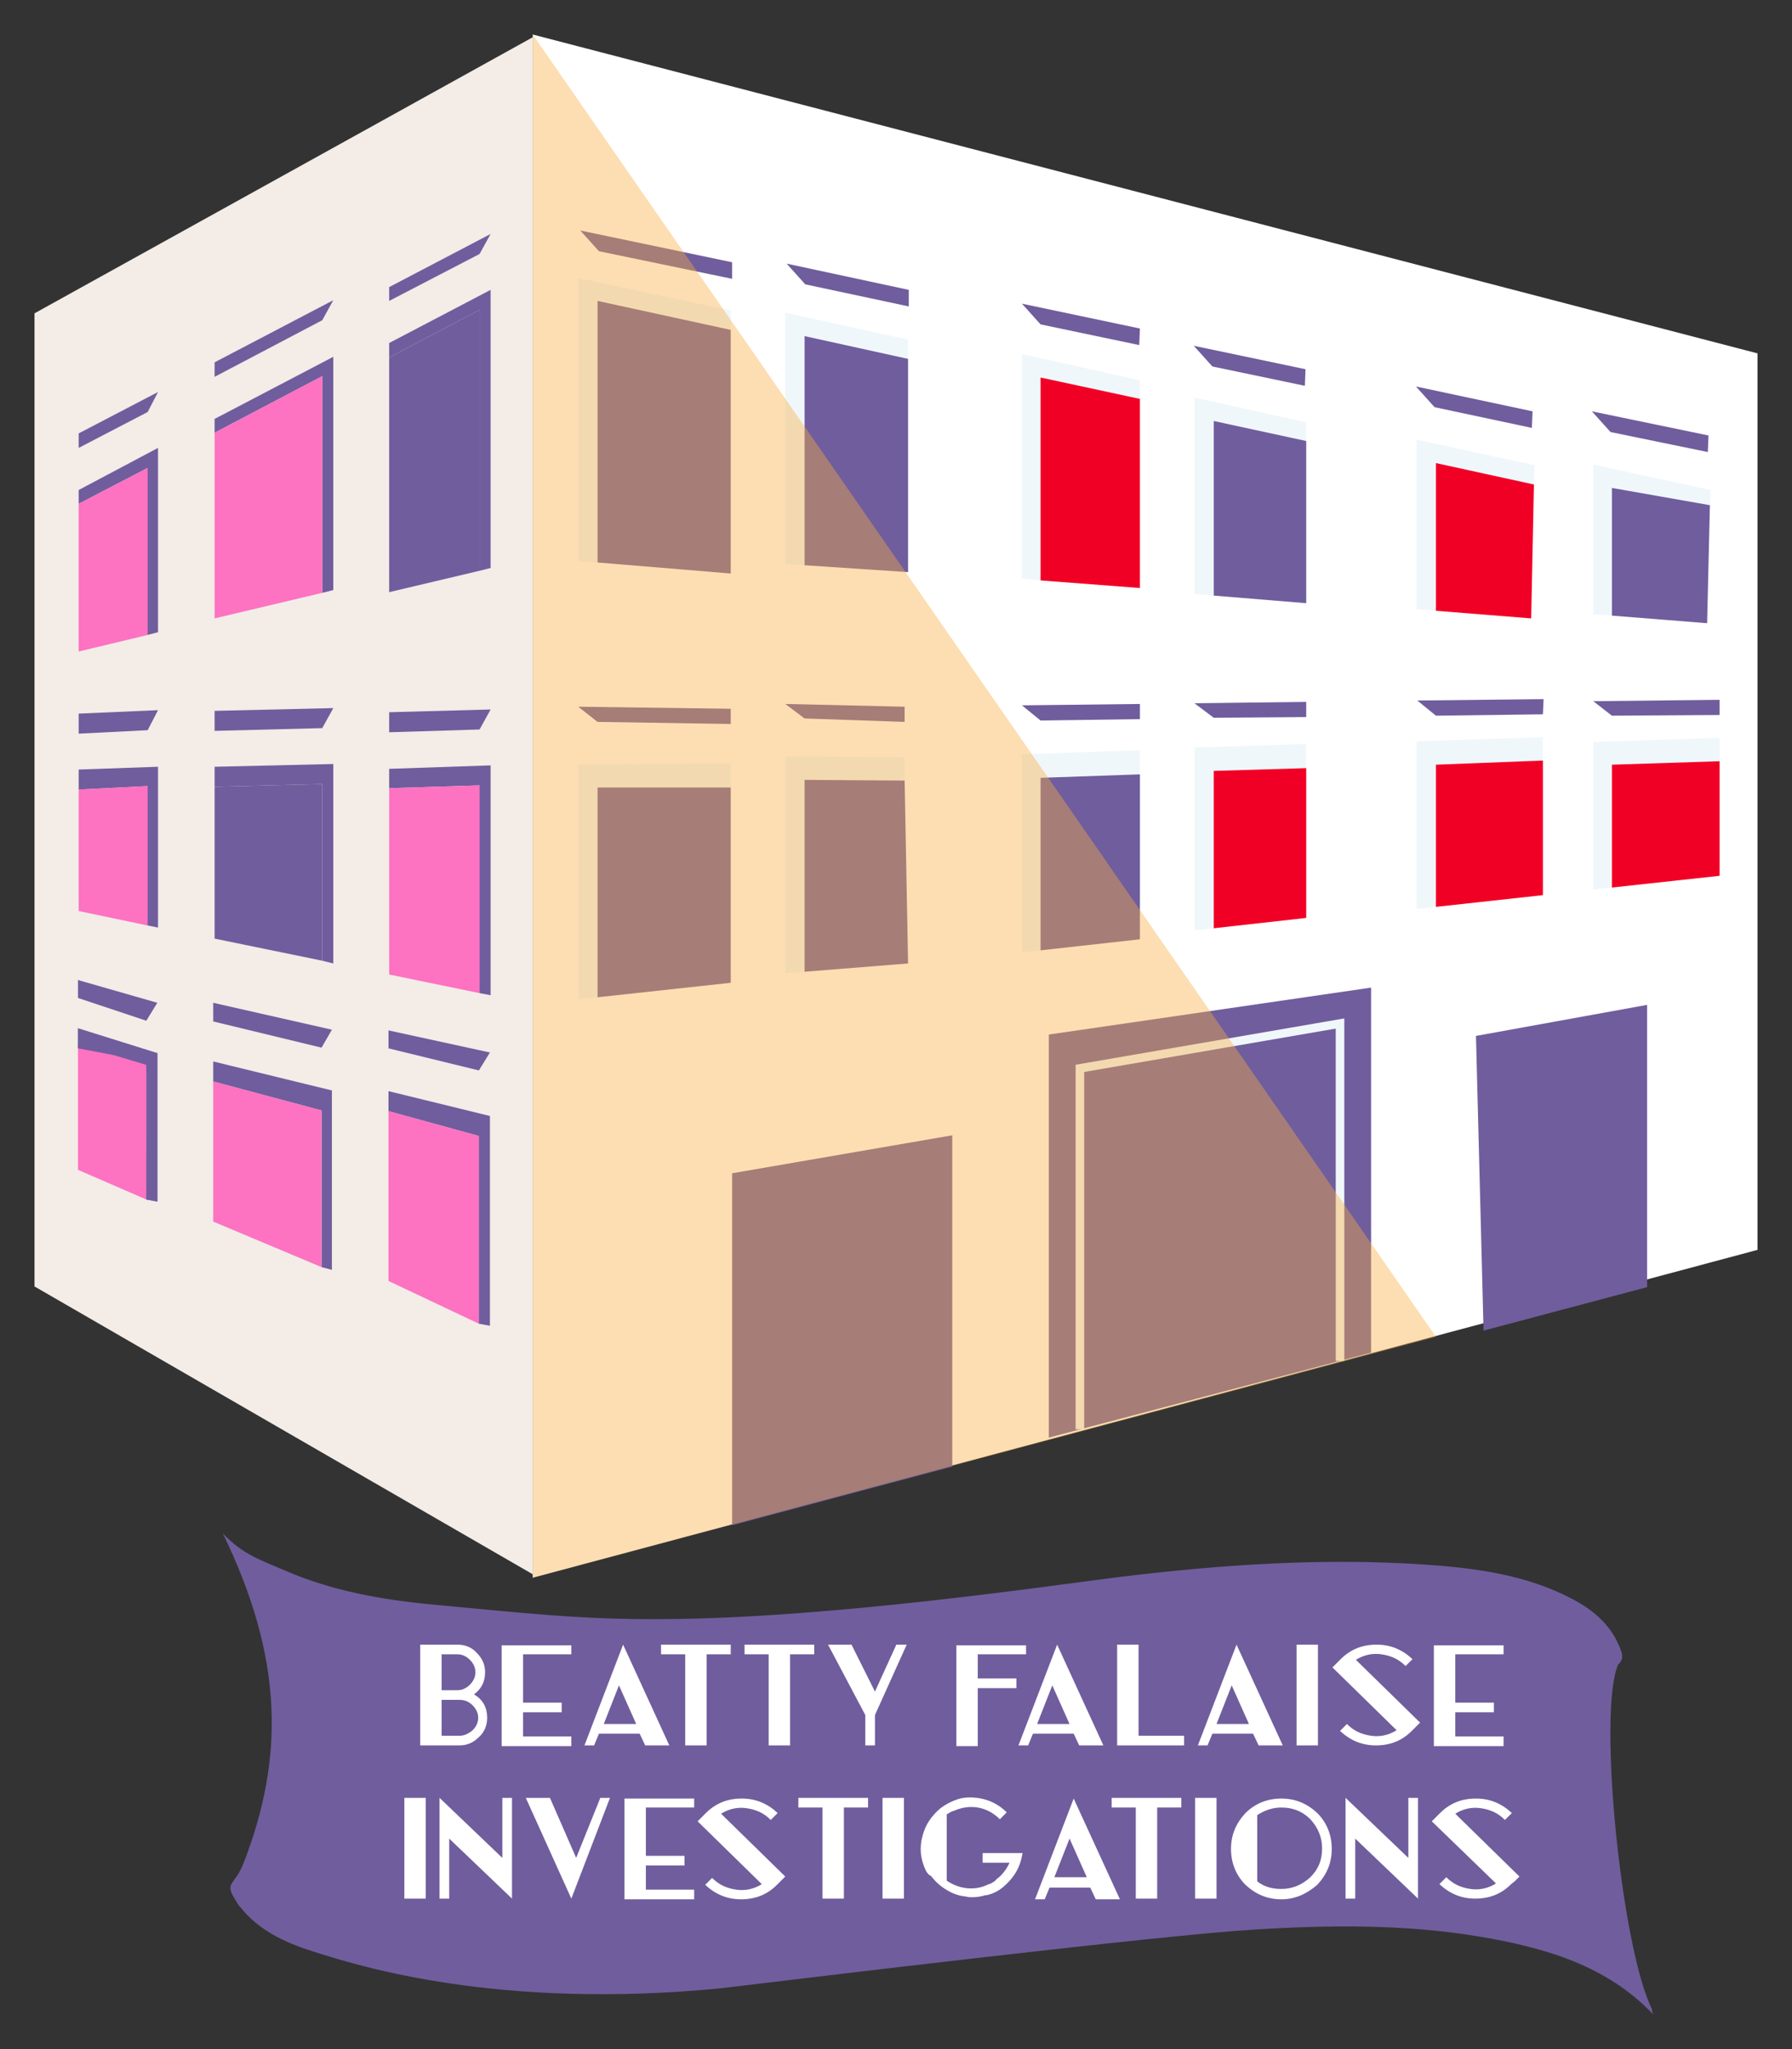 <?xml version="1.0" encoding="UTF-8"?> <!-- Generator: Adobe Illustrator 19.0.0, SVG Export Plug-In . SVG Version: 6.00 Build 0) --> <svg xmlns="http://www.w3.org/2000/svg" xmlns:xlink="http://www.w3.org/1999/xlink" version="1.1" id="Layer_1" x="0px" y="0px" viewBox="0 0 259.7 296.9" style="enable-background:new 0 0 259.7 296.9;" xml:space="preserve"><rect x="0" y="0" width="259.7" height="296.9" fill="#333333" stroke="none"/> <style type="text/css"> .st0{fill-rule:evenodd;clip-rule:evenodd;fill:#705D9D;} .st1{fill:#F3ECE7;} .st2{fill:#FFFFFF;} .st3{fill:#705D9D;} .st4{fill:none;} .st5{fill:#F0F7FB;} .st6{fill:#F10025;} .st7{fill:#FD72C1;} .st8{fill:none;stroke:#F0F7FB;stroke-width:1.242;stroke-miterlimit:10;} .st9{opacity:0.4;fill:#F9AE40;} </style> <g> <path id="XMLID_120_" class="st0" d="M239.6,291.9c-6.7-7.1-15.7-9.7-25.2-11.3c-10.8-1.8-21.8-1.7-32.8-1 c-13.4,0.8-63.9,6.9-77.2,8.5c-32,3.1-52.1-3.1-59.2-5.4c-4.1-1.3-7.8-3.1-10.4-6.4c-0.2-0.2-0.4-0.5-0.5-0.7 c-2-3.1-0.3-2.1,1.1-5.9c5.7-14.9,5.8-29.2-3.1-47.5c2.9,3,5.1,3.7,9.1,5.4c6.7,2.9,13.9,4.2,21.4,4.9c12,1.1,21.1,2.2,33.2,2.1 c24.4-0.1,56.5-4.9,66.2-6.1c14.7-1.8,29.5-2.8,44.3-1.8c7.4,0.5,14.7,1.5,21.2,4.9c3.5,1.8,6.1,4.2,7.3,7.8 c0.2,0.8,0.1,1.2-0.5,1.8c-3,6.9,0.5,41.1,4.9,49.9C239.4,291.3,239.4,291.4,239.6,291.9z"></path> <g> <polygon id="XMLID_119_" class="st1" points="5,45.4 77.2,5.4 77.2,228.1 5,186.4 "></polygon> <polygon id="XMLID_118_" class="st2" points="77.2,5 254.7,51.2 254.7,181.1 77.2,228.6 "></polygon> <polygon id="XMLID_117_" class="st3" points="198.7,196 152,208.3 152,149.9 198.7,143.1 "></polygon> <polygon id="XMLID_116_" class="st3" points="138,212.5 106.1,221 106.1,170 138,164.5 "></polygon> <polygon id="XMLID_115_" class="st3" points="238.7,186.5 215,192.8 213.9,150.1 238.7,145.6 "></polygon> <g> <polygon id="XMLID_114_" class="st4" points="116.6,81.9 116.6,81.9 113.8,81.7 "></polygon> <polygon id="XMLID_113_" class="st3" points="31.1,114 46.7,113.6 46.7,139.2 48.3,139.6 48.3,110.7 31.1,111.1 "></polygon> <polygon id="XMLID_112_" class="st3" points="11.4,114.4 21.4,113.9 21.4,134.1 22.9,134.4 22.9,111.1 11.4,111.5 "></polygon> <polygon id="XMLID_111_" class="st3" points="56.4,114.2 69.5,113.8 69.5,143.9 71.1,144.2 71.1,110.9 56.4,111.4 "></polygon> <polygon id="XMLID_110_" class="st3" points="31.1,62.7 46.7,54.5 46.7,85.9 48.3,85.5 48.3,51.7 31.1,60.7 "></polygon> <polygon id="XMLID_109_" class="st3" points="11.4,73 21.4,67.8 21.4,92 22.9,91.6 22.9,64.9 11.4,71 "></polygon> <polygon id="XMLID_108_" class="st3" points="56.4,51.8 69.5,44.9 69.5,82.7 71.1,82.3 71.1,42 56.4,49.7 "></polygon> <polygon id="XMLID_107_" class="st5" points="205.3,107.4 205.3,131.7 208.1,131.4 208.1,110.8 223.6,110.2 223.6,106.8 "></polygon> <polygon id="XMLID_106_" class="st5" points="173.1,134.8 175.9,134.5 175.9,111.7 189.3,111.3 189.3,107.8 173.1,108.3 "></polygon> <polygon id="XMLID_105_" class="st5" points="148.1,138 150.8,137.7 150.8,112.7 165.2,112.2 165.2,108.7 148.1,109.3 "></polygon> <polygon id="XMLID_104_" class="st5" points="131.1,113.1 131.1,109.7 113.8,109.6 113.8,141 116.6,140.8 116.6,113 "></polygon> <polygon id="XMLID_103_" class="st5" points="83.8,144.8 86.6,144.5 86.6,114.1 105.9,114.1 105.9,110.6 83.8,110.8 "></polygon> <polygon id="XMLID_102_" class="st5" points="208.1,67.1 222.3,70.2 222.4,67.4 205.3,63.7 205.3,88.3 208.1,88.5 "></polygon> <polygon id="XMLID_101_" class="st5" points="83.8,81.3 86.6,81.5 86.6,43.6 105.9,47.8 105.9,45 83.8,40.3 "></polygon> <polygon id="XMLID_100_" class="st5" points="113.8,81.7 116.6,81.9 116.6,48.7 131.6,52 131.6,49.2 113.8,45.3 "></polygon> <polygon id="XMLID_99_" class="st5" points="148.1,83.8 150.8,84.1 150.8,54.7 165.2,57.8 165.2,55.1 148.1,51.3 "></polygon> <polygon id="XMLID_98_" class="st5" points="173.1,86.1 175.9,86.3 175.9,61 189.3,63.9 189.3,61.2 173.1,57.6 "></polygon> <polygon id="XMLID_97_" class="st6" points="208.1,131.4 223.6,129.7 223.6,110.2 208.1,110.8 "></polygon> <polygon id="XMLID_96_" class="st6" points="175.9,134.5 189.3,133 189.3,111.3 175.9,111.7 "></polygon> <polygon id="XMLID_95_" class="st3" points="150.8,137.7 165.2,136.1 165.2,112.2 150.8,112.7 "></polygon> <polygon id="XMLID_94_" class="st3" points="116.6,113 116.6,140.8 131.6,139.6 131.1,113.1 "></polygon> <polygon id="XMLID_93_" class="st3" points="86.6,144.5 105.9,142.4 105.9,114.1 86.6,114.1 "></polygon> <polygon id="XMLID_92_" class="st6" points="208.1,88.5 221.9,89.6 222.3,70.2 208.1,67.1 "></polygon> <polygon id="XMLID_91_" class="st3" points="86.6,81.5 105.9,83.1 105.9,47.8 86.6,43.6 "></polygon> <polygon id="XMLID_90_" class="st3" points="116.6,81.9 131.6,82.9 131.6,52 116.6,48.7 "></polygon> <polygon id="XMLID_89_" class="st6" points="150.8,84.1 165.2,85.2 165.2,57.8 150.8,54.7 "></polygon> <polygon id="XMLID_88_" class="st3" points="175.9,86.3 189.3,87.4 189.3,63.9 175.9,61 "></polygon> <polygon id="XMLID_87_" class="st3" points="31.1,114 31.1,136 46.7,139.2 46.7,113.6 "></polygon> <polygon id="XMLID_86_" class="st7" points="11.4,114.4 11.4,132 21.4,134.1 21.4,113.9 "></polygon> <polygon id="XMLID_85_" class="st7" points="56.4,114.2 56.4,141.2 69.5,143.9 69.5,113.8 "></polygon> <polygon id="XMLID_84_" class="st7" points="31.1,62.7 31.1,89.6 46.7,85.9 46.7,54.5 "></polygon> <polygon id="XMLID_83_" class="st7" points="11.4,73 11.4,94.4 21.4,92 21.4,67.8 "></polygon> <polygon id="XMLID_82_" class="st3" points="56.4,51.8 56.4,85.8 69.5,82.7 69.5,44.9 "></polygon> <polygon id="XMLID_81_" class="st3" points="30.9,156.7 46.6,160.9 46.6,183.6 48.1,184 48.1,158 30.9,153.8 "></polygon> <polygon id="XMLID_80_" class="st3" points="11.3,151.9 21.2,155.4 21.2,173.8 22.8,174.1 22.8,152.6 11.3,149 "></polygon> <polygon id="XMLID_79_" class="st3" points="56.3,161 69.4,164.6 69.4,191.8 71,192.1 71,161.7 56.3,158.1 "></polygon> <polygon id="XMLID_78_" class="st7" points="30.9,156.7 30.9,177 46.6,183.6 46.6,160.9 "></polygon> <polygon id="XMLID_77_" class="st7" points="11.3,151.3 11.3,169.5 21.2,173.8 21.2,154.3 "></polygon> <polygon id="XMLID_76_" class="st7" points="56.3,161 56.3,185.6 69.4,191.8 69.4,164.6 "></polygon> </g> <polyline id="XMLID_75_" class="st8" points="156.5,207.1 156.5,154.8 194.2,148.3 194.2,197.2 "></polyline> <g> <polygon id="XMLID_74_" class="st3" points="205.4,101.5 208.1,103.7 223.6,103.5 223.7,101.3 "></polygon> <polygon id="XMLID_73_" class="st3" points="175.9,104 189.3,103.9 189.3,101.7 173.1,101.9 "></polygon> <polygon id="XMLID_72_" class="st3" points="150.8,104.4 165.2,104.2 165.2,102 148.1,102.2 "></polygon> <polygon id="XMLID_71_" class="st3" points="131.1,104.6 131.1,102.4 113.8,102 116.6,104.1 "></polygon> <polygon id="XMLID_70_" class="st3" points="86.6,104.6 105.9,104.9 105.9,102.7 83.8,102.4 "></polygon> </g> <g> <polygon id="XMLID_69_" class="st3" points="207.9,59 222,62 222.1,59.6 205.2,56 "></polygon> <polygon id="XMLID_68_" class="st3" points="86.8,36.4 106.1,40.4 106.1,38 84.1,33.4 "></polygon> <polygon id="XMLID_67_" class="st3" points="116.7,41.2 131.7,44.4 131.7,42 114,38.2 "></polygon> <polygon id="XMLID_66_" class="st3" points="150.8,47 165.1,50 165.2,47.6 148.1,44 "></polygon> <polygon id="XMLID_65_" class="st3" points="175.7,53.1 189.1,55.9 189.2,53.5 173,50.1 "></polygon> </g> <g> <polygon id="XMLID_64_" class="st3" points="31.1,105.9 46.7,105.5 48.3,102.6 31.1,103 "></polygon> <polygon id="XMLID_63_" class="st3" points="11.4,106.3 21.4,105.8 22.9,102.9 11.4,103.4 "></polygon> <polygon id="XMLID_62_" class="st3" points="56.4,106.1 69.5,105.7 71.1,102.8 56.4,103.2 "></polygon> </g> <g> <polygon id="XMLID_61_" class="st3" points="11.3,151.9 21.4,153.8 21.2,173.8 22.8,174.1 22.8,152.6 11.3,149 "></polygon> </g> <g> <polygon id="XMLID_60_" class="st3" points="31.1,54.6 46.7,46.4 48.3,43.5 31.1,52.5 "></polygon> <polygon id="XMLID_59_" class="st3" points="11.4,64.9 21.4,59.7 22.9,56.8 11.4,62.8 "></polygon> <polygon id="XMLID_58_" class="st3" points="56.4,43.6 69.5,36.8 71.1,33.9 56.4,41.6 "></polygon> </g> <g> <polygon id="XMLID_57_" class="st3" points="30.9,148 46.6,151.8 48.1,149.2 30.9,145.3 "></polygon> <polygon id="XMLID_56_" class="st3" points="56.3,151.9 69.4,155.1 71,152.5 56.3,149.3 "></polygon> <polygon id="XMLID_55_" class="st3" points="11.3,144.6 21.2,147.9 22.8,145.3 11.3,142 "></polygon> </g> <polygon id="XMLID_54_" class="st5" points="230.9,107.5 230.9,128.9 233.6,128.6 233.6,110.8 249.2,110.3 249.2,106.9 "></polygon> <polygon id="XMLID_53_" class="st5" points="233.6,70.7 247.8,73.8 247.9,71 230.9,67.3 230.9,89 233.6,89.2 "></polygon> <polygon id="XMLID_52_" class="st6" points="233.6,128.6 249.2,126.9 249.2,110.3 233.6,110.8 "></polygon> <polygon id="XMLID_51_" class="st3" points="233.6,89.2 247.4,90.3 247.8,73.2 233.6,70.7 "></polygon> <polygon id="XMLID_50_" class="st3" points="230.9,101.6 233.6,103.7 249.2,103.6 249.2,101.4 "></polygon> <polygon id="XMLID_49_" class="st3" points="233.4,62.6 247.5,65.5 247.6,63.1 230.7,59.6 "></polygon> <polygon id="XMLID_48_" class="st9" points="77.2,5 208.1,193.7 77.2,228.6 "></polygon> </g> <g> <path class="st2" d="M60.9,252.9v-14.6h5.4c1.1,0,2.1,0.4,2.8,1.2c0.8,0.8,1.2,1.7,1.2,2.8c0,1.3-0.5,2.4-1.6,3.2 c1.3,0.8,1.9,1.9,1.9,3.4c0,1.1-0.4,2.1-1.2,2.8c-0.8,0.8-1.7,1.2-2.8,1.2H60.9z M64,244.9h2.3c0.7,0,1.3-0.3,1.8-0.8 c0.5-0.5,0.8-1.1,0.8-1.8c0-0.7-0.3-1.3-0.8-1.8c-0.5-0.5-1.1-0.8-1.8-0.8H64V244.9z M64,251.5h2.6c0.7,0,1.3-0.3,1.9-0.8 c0.5-0.5,0.8-1.1,0.8-1.8c0-0.7-0.3-1.3-0.8-1.8c-0.5-0.5-1.1-0.8-1.9-0.8H64V251.5z"></path> <path class="st2" d="M82.8,238.3v1.4h-7v7h5.6v1.4h-5.6v3.5h7v1.4H72.7v-14.6H82.8z"></path> <path class="st2" d="M97,252.9h-3.5l-0.8-1.7h-5.9l-0.7,1.7h-1.4l5.6-14.6L97,252.9z M87.5,249.8h4.7l-2.5-5.6L87.5,249.8z"></path> <path class="st2" d="M105.9,238.3v1.4h-3.5v13.2h-3.1v-13.2h-3.5v-1.4H105.9z"></path> <path class="st2" d="M118,238.3v1.4h-3.5v13.2h-3.1v-13.2h-3.5v-1.4H118z"></path> <path class="st2" d="M131.4,238.3l-4.6,10.2v4.4h-1.4v-4.4l-5.4-10.2h3.4l3.4,6.8l3.1-6.8H131.4z"></path> <path class="st2" d="M148.7,238.3v1.4h-7v3.5h5.6v1.4h-5.6v8.4h-3.1v-14.6H148.7z"></path> <path class="st2" d="M159.9,252.9h-3.5l-0.8-1.7h-5.9l-0.7,1.7h-1.4l5.6-14.6L159.9,252.9z M150.3,249.8h4.7l-2.5-5.6L150.3,249.8 z"></path> <path class="st2" d="M165,238.3v13.2h6.6v1.4h-9.7v-14.6H165z"></path> <path class="st2" d="M185.9,252.9h-3.5l-0.8-1.7h-5.9l-0.7,1.7h-1.4l5.6-14.6L185.9,252.9z M176.3,249.8h4.7l-2.5-5.6L176.3,249.8 z"></path> <path class="st2" d="M187.9,238.3h3.1v14.6h-3.1V238.3z"></path> <path class="st2" d="M193.1,241.6l0.7-0.7v0l0.5-0.5c1.4-1.4,3.1-2.1,5.2-2.1c2,0,3.7,0.7,5.2,2.1l-1,1c-1-1-2.1-1.5-3.5-1.7 c-1.3-0.2-2.6,0.1-3.7,0.8l9.3,9.1l-0.7,0.7l0,0l-0.5,0.5c-1.4,1.4-3.1,2.1-5.2,2.1c-2,0-3.7-0.7-5.2-2.1l1-1c1,1,2.1,1.5,3.5,1.7 c1.3,0.2,2.6-0.1,3.7-0.8L193.1,241.6z"></path> <path class="st2" d="M217.9,238.3v1.4h-7v7h5.6v1.4h-5.6v3.5h7v1.4h-10.1v-14.6H217.9z"></path> <path class="st2" d="M58.6,260.5h3.1v14.6h-3.1V260.5z"></path> <path class="st2" d="M74.2,260.5v14.6l-9.1-8.7v8.7h-1.4v-14.6l9.1,8.7v-8.7H74.2z"></path> <path class="st2" d="M88.4,260.5l-5.6,14.6l-6.6-14.6h3.5l3.8,8.7l3.5-8.7H88.4z"></path> <path class="st2" d="M100.6,260.5v1.4h-7v7h5.6v1.4h-5.6v3.5h7v1.4H90.5v-14.6H100.6z"></path> <path class="st2" d="M101.1,263.9l0.7-0.7v0l0.5-0.5c1.4-1.4,3.1-2.1,5.2-2.1c2,0,3.7,0.7,5.2,2.1l-1,1c-1-1-2.1-1.5-3.5-1.7 c-1.3-0.2-2.6,0.1-3.7,0.8l9.3,9.1l-0.7,0.7l0,0l-0.5,0.5c-1.4,1.4-3.1,2.1-5.2,2.1c-2,0-3.7-0.7-5.2-2.1l1-1c1,1,2.1,1.5,3.5,1.7 c1.3,0.2,2.6-0.1,3.7-0.8L101.1,263.9z"></path> <path class="st2" d="M125.8,260.5v1.4h-3.5v13.2h-3.1v-13.2h-3.5v-1.4H125.8z"></path> <path class="st2" d="M127.9,260.5h3.1v14.6h-3.1V260.5z"></path> <path class="st2" d="M134.2,271.1C134.2,271.1,134.2,271.1,134.2,271.1c-0.8-1.7-1-3.3-0.5-5.1c0.4-1.6,1.3-2.9,2.6-4l0,0 c0,0,0,0,0,0c0.8-0.6,1.6-1,2.5-1.3c0.9-0.3,1.9-0.3,2.8-0.2h0h0c1.6,0.2,3.1,0.9,4.3,2.1l-1,1c-0.9-0.9-2-1.5-3.2-1.7 c-1.2-0.2-2.4,0-3.5,0.5c0,0-0.1,0-0.1,0h0c-0.1,0.1-0.3,0.1-0.4,0.2c-0.2,0.1-0.3,0.2-0.5,0.3v9.6c0.9,0.6,1.9,1,3,1.1 c1.1,0.1,2.1-0.1,3.1-0.6c0.1,0,0.1,0,0.1,0h0c0.1-0.1,0.3-0.1,0.4-0.2c0.1-0.1,0.2-0.1,0.3-0.2h0v0c0,0,0.1,0,0.1-0.1 c0,0,0.1,0,0.1-0.1c0,0,0,0,0,0c0.2-0.2,0.5-0.4,0.7-0.6c0.5-0.5,1-1.2,1.3-1.9h-3.9v-1.4h5.8l-0.2,0.9c-0.4,1.6-1.3,2.9-2.6,4 l0,0h0v0c-0.7,0.6-1.5,1-2.4,1.2l-0.1,0l-0.1,0c-0.6,0.2-1.3,0.3-1.9,0.3c-0.3,0-0.6,0-0.9-0.1c-1-0.1-1.9-0.4-2.7-0.9 c-0.9-0.5-1.7-1.2-2.3-2c0,0-0.1-0.1-0.1-0.1C134.6,271.7,134.4,271.4,134.2,271.1L134.2,271.1 C134.2,271.1,134.2,271.1,134.2,271.1z"></path> <path class="st2" d="M162.3,275.2h-3.5l-0.8-1.7h-5.9l-0.7,1.7h-1.4l5.6-14.6L162.3,275.2z M152.8,272h4.7l-2.5-5.6L152.8,272z"></path> <path class="st2" d="M171.2,260.5v1.4h-3.5v13.2h-3.1v-13.2h-3.5v-1.4H171.2z"></path> <path class="st2" d="M173.2,260.5h3.1v14.6h-3.1V260.5z"></path> <path class="st2" d="M185.7,275.2c-2,0-3.7-0.7-5.2-2.1c-1.4-1.4-2.1-3.2-2.1-5.2c0-2,0.7-3.7,2.1-5.2c1.4-1.4,3.2-2.1,5.2-2.1 c2,0,3.7,0.7,5.2,2.1c1.4,1.4,2.1,3.2,2.1,5.2c0,2-0.7,3.7-2.1,5.2C189.4,274.4,187.7,275.2,185.7,275.2z M182.2,272.6 c1,0.8,2.2,1.1,3.5,1.1c1.6,0,3-0.6,4.2-1.7c1.2-1.2,1.7-2.5,1.7-4.2c0-1.6-0.6-3-1.7-4.2c-1.2-1.2-2.6-1.7-4.2-1.7 c-1.3,0-2.4,0.4-3.5,1.1V272.6z"></path> <path class="st2" d="M205.5,260.5v14.6l-9.1-8.7v8.7H195v-14.6l9.1,8.7v-8.7H205.5z"></path> <path class="st2" d="M207.5,263.9l0.7-0.7v0l0.5-0.5c1.4-1.4,3.1-2.1,5.2-2.1c2,0,3.7,0.7,5.2,2.1l-1,1c-1-1-2.1-1.5-3.5-1.7 c-1.3-0.2-2.6,0.1-3.7,0.8l9.3,9.1l-0.7,0.7l0,0L219,273c-1.4,1.4-3.1,2.1-5.2,2.1c-2,0-3.7-0.7-5.2-2.1l1-1c1,1,2.1,1.5,3.5,1.7 c1.3,0.2,2.6-0.1,3.7-0.8L207.5,263.9z"></path> </g> </g> </svg> 